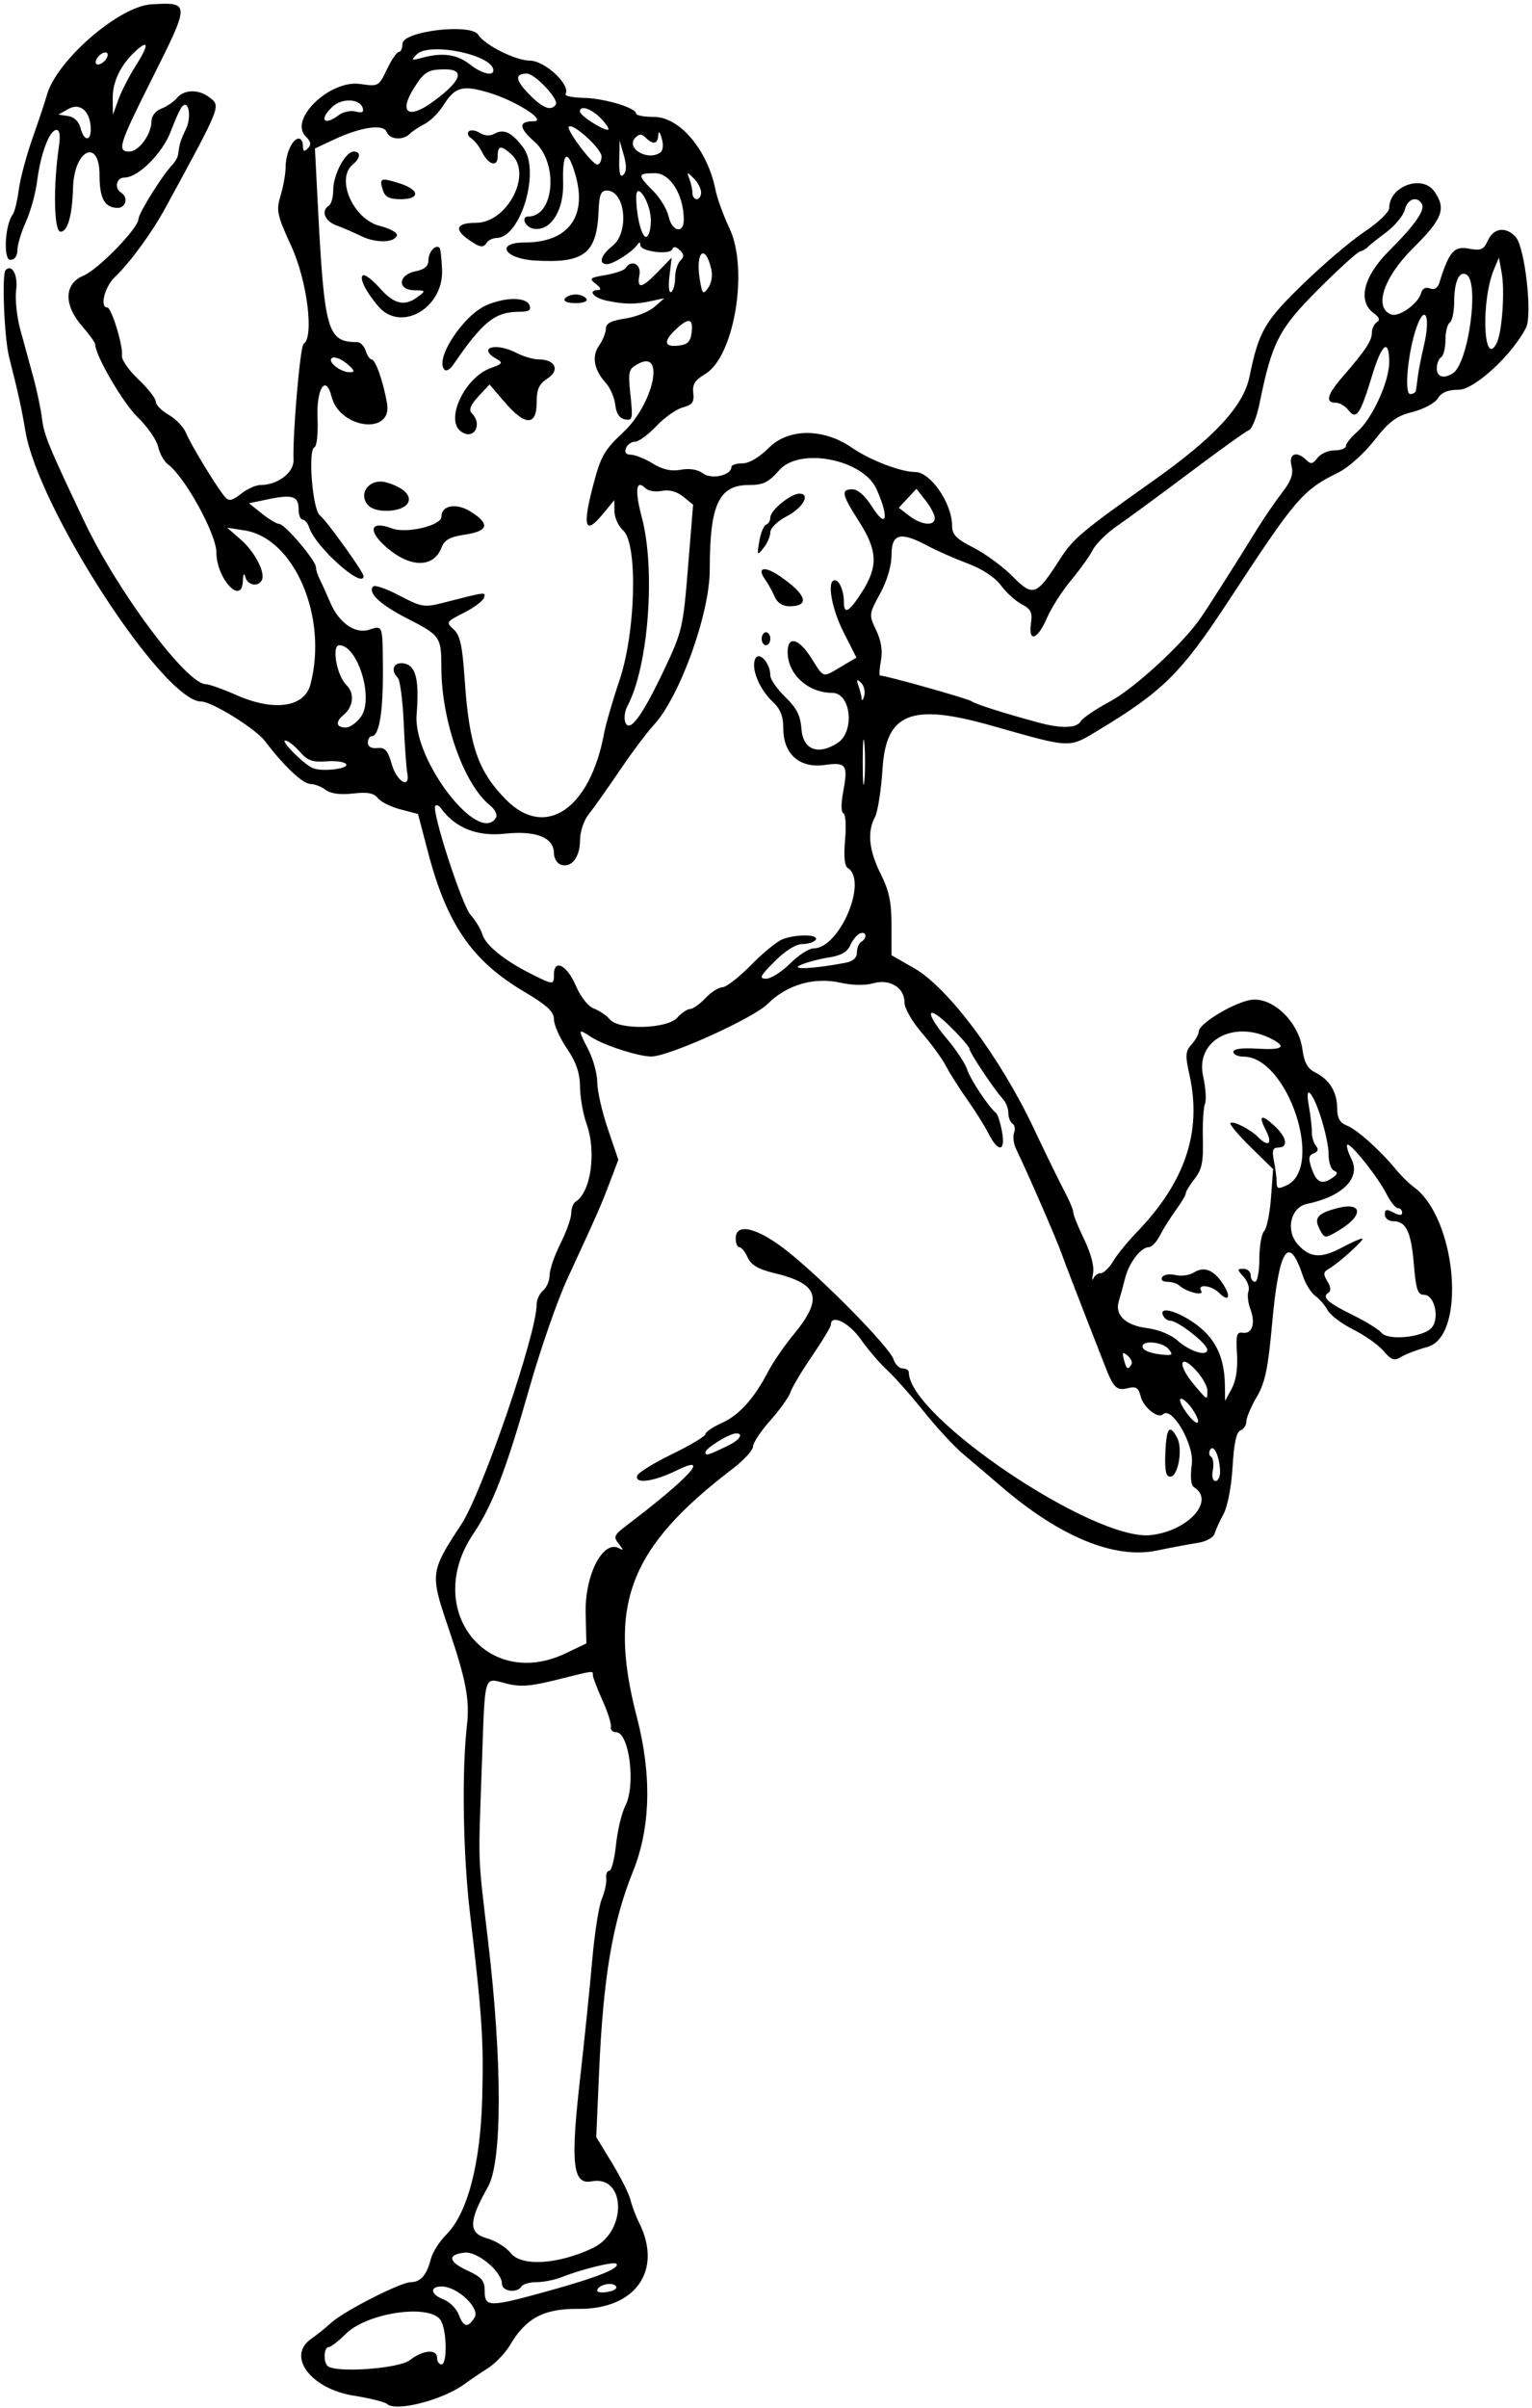 <?xml version="1.0" encoding="UTF-8" standalone="no"?>
<!-- Created with Inkscape (http://www.inkscape.org/) -->

<svg
   xmlns:dc="http://purl.org/dc/elements/1.1/"
   xmlns:cc="http://creativecommons.org/ns#"
   xmlns:rdf="http://www.w3.org/1999/02/22-rdf-syntax-ns#"
   xmlns:svg="http://www.w3.org/2000/svg"
   xmlns="http://www.w3.org/2000/svg"
   xmlns:sodipodi="http://sodipodi.sourceforge.net/DTD/sodipodi-0.dtd"
   xmlns:inkscape="http://www.inkscape.org/namespaces/inkscape"
   id="svg3363"
   version="1.1"
   inkscape:version="0.91 r13725"
   width="331.875"
   height="521.25"
   viewBox="0 0 331.875 521.25"
   sodipodi:docname="ComicCharacter318.svg">
  <defs
     id="defs3367" />
  <sodipodi:namedview
     pagecolor="#ffffff"
     bordercolor="#666666"
     borderopacity="1"
     objecttolerance="10"
     gridtolerance="10"
     guidetolerance="10"
     inkscape:pageopacity="0"
     inkscape:pageshadow="2"
     inkscape:window-width="1600"
     inkscape:window-height="837"
     id="namedview3365"
     showgrid="false"
     inkscape:zoom="1.2853717"
     inkscape:cx="276.31343"
     inkscape:cy="280.68366"
     inkscape:window-x="-8"
     inkscape:window-y="-8"
     inkscape:window-maximized="1"
     inkscape:current-layer="svg3363" />
  <path
     style="fill:#000000"
     d="m 83.859,520.446 c -0.49,-0.442 -3.771,-1.262 -7.292,-1.821 -9.25,-1.469 -14.539,-8.564 -9.155,-12.283 1.193,-0.824 3.134,-2.385 4.312,-3.468 2.746,-2.524 15.09,-8.812 17.298,-8.812 2.087,0 3.442,-1.566 4.295,-4.967 0.361,-1.437 1.862,-3.818 3.336,-5.292 4.612,-4.612 7.422,-15.259 7.806,-29.577 0.335,-12.479 -0.013,-17.748 -2.628,-39.852 -1.525,-12.894 -1.823,-30.649 -0.683,-40.781 0.638,-5.669 -0.171,-9.881 -4.139,-21.562 -3.846,-11.321 -3.78,-11.821 2.917,-22.01 4.565,-6.946 16.324,-41.23 16.324,-47.594 0,-1.036 0.633,-2.41 1.406,-3.052 0.773,-0.642 1.406,-2.135 1.406,-3.319 0,-1.184 1.055,-4.252 2.344,-6.818 1.289,-2.566 2.344,-5.529 2.344,-6.584 0,-1.055 0.428,-2.183 0.952,-2.506 3.317,-2.05 4.54,-10.804 2.357,-16.866 -0.743,-2.062 -1.377,-5.648 -1.409,-7.969 -0.042,-3.069 -0.82,-5.343 -2.854,-8.344 C 121.258,224.699 120,221.87 120,220.682 c 0,-1.68 -1.468,-3.033 -6.6,-6.082 -11.183,-6.644 -16.601,-14.54 -20.694,-30.163 l -2.153,-8.219 -3.792,-0.989 c -2.086,-0.544 -4.302,-1.649 -4.925,-2.454 -0.844,-1.091 -2.216,-1.343 -5.372,-0.987 -2.765,0.312 -4.816,0.04 -5.898,-0.781 -0.913,-0.693 -2.412,-1.273 -3.331,-1.289 -1.664,-0.03 -5.771,-3.905 -9.836,-9.281 C 55.371,157.755 45.885,151.875 43.588,151.875 35.419,151.875 8.281,110.133 5.494,93.281 4.73,88.663 3.862,84.722 1.982,77.344 0.926,73.201 0.36,59.328 1.211,58.476 c 1.406,-1.406 2.719,1.086 2.283,4.336 -0.259,1.928 0.148,5.776 0.904,8.55 0.756,2.774 2.012,7.364 2.792,10.2 0.78,2.836 1.629,6.844 1.888,8.906 0.478,3.808 1.306,5.827 9.225,22.5 7.2,15.158 22.154,35.156 26.289,35.156 0.71,0 3.677,1.055 6.591,2.344 8.159,3.608 14.756,2.676 16.063,-2.27 3.853,-14.582 -3.467,-31.691 -14.277,-33.372 l -3.75,-0.583 3.011,2.644 c 3.084,2.708 5.388,7.283 4.44,8.816 -0.891,1.441 -3.069,0.958 -3.524,-0.782 -0.27,-1.032 -0.469,-0.705 -0.537,0.882 -0.233,5.405 -5.734,-0.568 -5.734,-6.225 0,-3.945 -6.782,-16.27 -10.472,-19.033 C 35.541,99.901 34.573,98.175 34.251,96.711 33.93,95.247 31.959,92.4 29.871,90.384 26.667,87.289 20.625,76.952 20.625,74.564 c 0,-0.398 -1.266,-2.164 -2.812,-3.926 C 13.756,66.017 13.865,61.437 18.073,59.679 21.295,58.332 30,49.373 30,47.403 c 0,-1.186 5.147,-9.436 7.243,-11.611 0.657,-0.681 1.259,-1.736 1.337,-2.344 0.306,-2.371 0.521,-3.065 1.698,-5.498 1.253,-2.59 0.613,-6.466 -0.811,-4.904 -0.431,0.473 -1.538,2.888 -2.461,5.367 -1.759,4.726 -7.062,10.025 -10.033,10.025 -1.774,0 -2.285,2.316 -0.724,3.281 C 27.822,42.691 27.294,45 25.5,45 c -2.816,0 -3.938,-2.012 -3.938,-7.062 0,-8.134 -5.504,-5.584 -5.736,2.658 -0.171,6.065 -1.162,9.561 -2.711,9.561 -1.437,0 -1.619,-9.841 -0.343,-18.516 C 13.112,29.333 12.923,28.125 12.222,28.125 10.747,28.125 8.801,33.259 8.063,39.098 7.724,41.781 6.624,45.789 5.619,48.004 4.614,50.219 3.782,52.98 3.771,54.141 3.758,55.448 3.175,56.25 2.237,56.25 c -1.577,0 -1.163,-7.635 0.533,-9.844 0.396,-0.516 0.975,-2.891 1.285,-5.279 0.311,-2.388 1.662,-7.451 3.003,-11.25 C 8.401,26.077 9.787,21.914 10.14,20.625 12.187,13.147 25.79,1.335 32.814,0.934 41.223,0.455 41.223,0.529 32.811,17.286 25.757,31.335 25.301,32.812 28.017,32.812 c 2.052,0 4.795,-3.749 4.795,-6.553 0,-1.15 0.868,-2.261 2.148,-2.748 1.181,-0.449 2.71,-1.493 3.396,-2.321 1.504,-1.812 4.633,-1.903 6.878,-0.199 C 47.897,23.014 48.16,22.344 35.838,45 32.94,50.328 28.078,56.982 24.929,59.929 22.691,62.023 21.53,66.562 23.233,66.562 c 0.931,0 3.488,8.402 3.174,10.431 -0.13,0.838 1.469,3.14 3.554,5.115 2.084,1.975 3.789,4.156 3.789,4.847 0,0.691 1.259,1.975 2.798,2.854 1.539,0.878 3.23,2.652 3.758,3.941 1.052,2.569 6.771,11.948 8.446,13.851 0.84,0.955 1.536,0.813 3.464,-0.703 C 53.542,105.854 55.436,105 56.423,105 c 3.711,0 7.256,-2.671 7.16,-5.395 C 63.382,93.874 65.031,74.899 65.77,74.442 68.072,73.019 66.552,60.842 63.14,53.377 59.985,46.475 59.802,45.609 60.796,42.289 61.39,40.309 61.875,37.55 61.875,36.158 61.875,33.265 63.384,30 64.72,30 c 0.497,0 0.905,0.717 0.905,1.594 0,1.189 0.27,1.324 1.065,0.529 0.795,-0.795 0.674,-1.456 -0.477,-2.607 -3.692,-3.692 5.284,-12.292 11.829,-11.334 3.927,0.575 4.018,0.525 5.781,-3.174 0.985,-2.067 2.145,-3.758 2.578,-3.758 0.433,0 0.787,-0.795 0.787,-1.766 0,-2.746 14.848,-4.505 16.43,-1.946 1.369,2.214 8.105,5.587 11.16,5.587 3.252,0 8.924,5.303 7.733,7.23 -0.254,0.412 1.502,0.786 3.904,0.831 4.486,0.085 11.398,2.158 11.398,3.419 0,0.389 1.729,0.708 3.843,0.708 5.606,0 11.654,7.184 13.358,15.867 0.346,1.766 1.7,5.472 3.008,8.237 4.208,8.896 1.041,27.837 -5.28,31.571 -2.196,1.297 -2.786,2.243 -2.563,4.106 0.234,1.956 -0.202,2.553 -2.27,3.109 -1.408,0.379 -3.989,2.204 -5.736,4.056 -1.747,1.852 -3.819,3.367 -4.605,3.367 -0.786,0 -1.672,0.633 -1.969,1.406 -0.35,0.913 0.025,1.407 1.072,1.41 0.886,0.002 3.014,0.859 4.729,1.904 2.189,1.335 4.004,1.737 6.094,1.35 1.894,-0.35 3.642,-0.059 4.808,0.801 1.867,1.377 6.137,0.405 6.137,-1.397 0,-0.433 1.069,-0.787 2.375,-0.787 1.48,0 3.656,-1.281 5.773,-3.398 4.23,-4.23 11.822,-4.232 17.932,-0.005 3.895,2.695 10.617,5.278 13.737,5.278 3.335,0 7.996,6.795 7.996,11.656 0,1.905 0.919,2.84 4.646,4.729 2.555,1.295 6.369,4.095 8.475,6.221 4.437,4.482 5.13,4.227 10.273,-3.788 2.826,-4.405 4.746,-6.015 20.197,-16.943 13.238,-9.363 19.523,-16.152 20.829,-22.5 2.032,-9.875 3.248,-11.977 11.627,-20.104 4.443,-4.31 10.455,-9.414 13.359,-11.342 2.908,-1.931 5.282,-4.21 5.282,-5.072 0,-4.739 7.149,-7.357 9.791,-3.585 2.61,3.726 1.781,5.923 -4.634,12.275 -6.378,6.316 -8.547,12.884 -4.737,14.346 1.664,0.638 5.848,-2.32 6.46,-4.568 0.285,-1.047 0.987,-1.437 1.933,-1.075 0.954,0.366 1.68,-0.052 2.03,-1.168 2.14,-6.824 3.187,-8.047 6.377,-7.448 2.672,0.501 3.239,0.259 4.167,-1.777 1.249,-2.741 3.949,-3.062 6.027,-0.716 1.985,2.24 3.639,16.843 2.223,19.624 -2.989,5.868 -11.196,13.423 -14.582,13.423 -2.33,0 -3.708,0.568 -4.516,1.861 -0.645,1.033 -3.08,2.344 -5.474,2.947 -3.528,0.888 -5.033,2.006 -8.286,6.15 -2.186,2.785 -5.625,5.881 -7.643,6.879 -7.956,3.937 -9.228,5.421 -24.088,28.1 -10.026,15.301 -14.083,19.334 -27.782,27.61 -6.819,4.12 -5.784,4.158 -23.517,-0.859 -17.282,-4.889 -22.736,-2.72 -23.508,9.351 -0.297,4.636 -1.035,9.35 -1.641,10.476 -1.717,3.193 -1.31,7.226 1.242,12.308 1.823,3.629 2.344,6.104 2.344,11.136 l 0,6.469 4.877,2.784 c 7.379,4.212 18.616,19.235 25.903,34.63 2.685,5.672 5.717,11.873 6.738,13.779 1.021,1.907 1.857,3.913 1.857,4.458 0,0.545 1.071,3.204 2.38,5.908 1.441,2.978 2.195,5.842 1.912,7.261 -0.257,1.289 -0.238,1.816 0.042,1.172 0.28,-0.645 1.016,-1.172 1.636,-1.172 0.619,0 1.818,-1.16 2.664,-2.578 0.846,-1.418 3.167,-4.266 5.159,-6.328 10.455,-10.827 14.111,-21.742 11.382,-33.981 -0.952,-4.27 -0.892,-5.145 0.458,-6.636 0.855,-0.945 1.555,-2.206 1.555,-2.803 0,-1.599 6.846,-5.849 10.893,-6.761 4.731,-1.067 10.724,4.439 11.554,10.616 0.377,2.803 1.121,4.185 2.668,4.956 3.154,1.571 4.822,4.21 4.856,7.68 0.022,2.298 0.56,3.278 2.139,3.897 2.191,0.859 7.228,5.376 10.647,9.547 1.086,1.325 2.795,3.003 3.798,3.729 9.335,6.756 11.508,32.345 2.942,34.652 -2.094,0.564 -4.625,1.521 -5.624,2.128 -1.535,0.932 -2.133,0.733 -3.86,-1.282 -1.124,-1.311 -4.076,-3.396 -6.56,-4.633 -2.484,-1.237 -4.977,-3.117 -5.539,-4.179 -0.563,-1.061 -1.767,-2.458 -2.677,-3.104 -0.91,-0.646 -2.13,-2.616 -2.712,-4.378 -3.033,-9.189 -5.167,-5.871 -6.628,10.305 -0.886,9.812 -1.523,12.854 -3.339,15.956 -1.234,2.108 -2.244,4.488 -2.244,5.29 0,0.802 -0.577,1.679 -1.281,1.95 -0.879,0.337 -1.416,2.812 -1.709,7.878 -0.243,4.206 -1.073,8.578 -1.926,10.155 -0.824,1.523 -1.71,3.458 -1.969,4.299 -0.265,0.863 -1.83,1.738 -3.589,2.007 -1.715,0.263 -5.772,1.023 -9.014,1.689 -9.111,1.873 -20.95,-3.011 -33.579,-13.852 -2.524,-2.166 -6.227,-5.318 -8.229,-7.004 -2.003,-1.686 -5.862,-5.849 -8.577,-9.251 -2.715,-3.402 -6.276,-7.422 -7.913,-8.933 -1.638,-1.511 -4.232,-4.54 -5.765,-6.732 C 183.947,286.348 180,284.416 180,286.766 c 0,0.456 -1.838,3.514 -4.084,6.797 -2.246,3.283 -4.353,6.812 -4.682,7.843 -0.329,1.031 -2.288,3.773 -4.353,6.094 -2.065,2.32 -3.755,4.87 -3.756,5.667 -7.1e-4,0.796 -2.009,2.979 -4.464,4.851 -22.33,17.029 -27.059,29.294 -20.706,53.701 3.275,12.584 2.992,23.958 -0.834,33.434 -4.426,10.961 -6.451,22.94 -7.344,43.441 l -0.613,14.062 3.423,5.625 c 1.883,3.094 3.677,6.68 3.986,7.969 0.31,1.289 1.139,3.488 1.843,4.886 5.217,10.361 -0.713,18.83 -13.104,18.713 -7.521,-0.071 -11.37,1.971 -14.856,7.88 -1.004,1.701 -3.169,3.949 -4.813,4.996 -1.644,1.047 -3.887,2.568 -4.986,3.379 -4.693,3.468 -14.858,6.095 -16.8,4.342 z m 4.947,-9.508 c 2.813,-2.213 5.881,-2.457 5.881,-0.469 0,0.773 0.422,1.406 0.938,1.406 1.347,0 1.158,-7.779 -0.234,-9.672 -2.573,-3.498 -15.942,-1.483 -20.517,3.091 -1.557,1.557 -3.22,2.831 -3.696,2.831 -0.993,0 -1.178,3.125 -0.24,4.062 1.6,1.6 15.48,0.63 17.869,-1.25 z m 14,-9.214 C 104.067,499.705 99.076,495 95.675,495 c -2.678,0 -2.409,1.737 0.435,2.819 1.298,0.494 2.764,1.96 3.258,3.258 1.065,2.801 1.985,2.974 3.438,0.646 z m 16.229,-5.82 c 10.423,-2.893 15.409,-4.896 14.487,-5.818 -0.539,-0.539 -7.484,1.166 -11.943,2.932 -1.452,0.575 -3.852,1.045 -5.335,1.045 -1.483,0 -2.957,0.422 -3.276,0.938 -0.933,1.51 -4.219,1.089 -4.219,-0.541 0,-2.654 -5.34,-7.117 -8.122,-6.788 -3.774,0.447 -3.521,1.967 0.648,3.89 3.096,1.429 3.724,2.179 3.724,4.453 0,3.524 0.966,3.516 14.036,-0.111 z m 14.311,-1.056 c -0.915,-0.915 -3.972,-0.098 -3.972,1.06 0,0.389 1.084,0.5 2.409,0.247 1.433,-0.274 2.067,-0.803 1.563,-1.307 z m -4.91,-8.178 c 7.457,-3.544 7.188,-15.862 -0.315,-14.428 -4.042,0.773 -4.553,-3.774 -2.479,-22.064 0.976,-8.605 2.175,-20.287 2.665,-25.958 0.49,-5.672 1.418,-11.578 2.063,-13.125 0.644,-1.547 1.079,-3.551 0.966,-4.453 C 131.225,405.738 131.52,405 131.995,405 c 0.475,0 1.129,-2.542 1.453,-5.649 0.325,-3.107 1.229,-6.883 2.009,-8.391 C 137.772,386.483 136.322,375 133.441,375 c -0.735,0 -1.232,-0.527 -1.105,-1.172 0.127,-0.645 -0.698,-3.229 -1.834,-5.744 -1.136,-2.515 -2.065,-4.941 -2.065,-5.391 0,-1.051 0.455,-1.107 -7.827,0.963 -5.673,1.418 -7.904,1.584 -10.934,0.815 -4.976,-1.263 -4.57,-2.614 -5.291,17.63 -0.798,22.428 -0.93,18.757 1.373,38.368 3.067,26.122 3.045,47.508 -0.054,52.969 -4.205,7.41 -4.263,10.018 -0.246,11.128 1.866,0.515 4.191,1.951 5.165,3.189 2.342,2.977 10.282,2.494 17.814,-1.085 z m -5.859,-128.76 4.453,-2.127 -0.161,-6.517 c -0.207,-8.407 3.853,-16.134 7.367,-14.019 0.833,0.501 0.781,0.187 -0.16,-0.972 -1.271,-1.564 -1.112,-1.924 1.842,-4.164 13.355,-10.129 18.218,-15.471 10.759,-11.818 -5.09,2.493 -9.263,3.055 -8.632,1.163 0.215,-0.645 3.625,-2.745 7.578,-4.667 3.953,-1.922 7.188,-3.862 7.188,-4.311 0,-0.449 1.603,-1.538 3.561,-2.421 3.767,-1.699 6.989,-5.276 10.049,-11.158 1.022,-1.965 3.468,-5.525 5.436,-7.911 6.58,-7.981 5.601,-11.046 -4.283,-13.418 -3.311,-0.794 -4.874,-1.724 -5.608,-3.335 C 161.407,271.005 160.595,270 160.162,270 c -0.433,0 -0.787,-0.844 -0.787,-1.875 0,-3.555 4.807,-2.336 11.365,2.883 7.737,6.157 22.008,20.703 22.819,23.258 0.346,1.091 1.234,1.984 1.973,1.984 0.739,0 1.343,0.381 1.343,0.847 0,9.593 40.067,36.563 52.362,35.246 8.115,-0.869 14.104,-7.474 9.408,-10.376 -0.666,-0.412 -0.833,-2.224 -0.462,-5.021 0.557,-4.202 -4.356,-12.648 -6.253,-10.751 -1.034,1.034 -4.228,-1.514 -4.812,-3.839 -0.488,-1.946 -1.004,-2.279 -2.818,-1.824 -2.383,0.598 -3.106,-0.102 -4.904,-4.751 -0.598,-1.547 -2.658,-6.82 -4.576,-11.719 -1.919,-4.898 -4.096,-10.594 -4.838,-12.656 -1.205,-3.349 -7.284,-17.314 -9.869,-22.671 -0.543,-1.125 -0.739,-2.694 -0.435,-3.486 0.304,-0.792 0.149,-1.689 -0.344,-1.994 -0.493,-0.305 -0.897,-1.343 -0.897,-2.307 0,-0.964 -0.527,-2.32 -1.172,-3.014 C 215.403,235.93 210,227.83 210,227.043 c 0,-0.393 -1.898,-2.578 -4.219,-4.855 -5.159,-5.064 -5.58,-3.141 -0.604,2.76 1.988,2.358 3.947,5.338 4.354,6.623 0.674,2.131 4.737,8.234 6.237,9.369 0.342,0.259 0.919,2.052 1.282,3.984 0.832,4.435 -0.778,4.692 -2.922,0.467 -0.85,-1.676 -2.934,-5 -4.63,-7.388 -1.696,-2.388 -3.747,-5.625 -4.558,-7.193 -0.811,-1.569 -3.168,-4.809 -5.238,-7.2 -2.123,-2.453 -3.763,-5.322 -3.763,-6.582 0,-3.222 -3.197,-5.18 -6.78,-4.152 -1.74,0.499 -4.547,0.446 -7.141,-0.136 -5.656,-1.268 -11.577,0.46 -15.707,4.583 -3.142,3.136 -21.383,11.383 -25.215,11.4 -2.778,0.012 -10.302,-2.427 -13.059,-4.234 -2.897,-1.898 -2.914,-1.811 -0.534,2.856 1.031,2.023 1.878,5.171 1.882,6.995 0.004,1.825 1.032,6.339 2.285,10.031 l 2.279,6.714 -1.901,5.005 c -1.926,5.072 -2.318,5.963 -9.189,20.869 -2.12,4.6 -5.786,15.147 -8.147,23.438 -5.114,17.959 -8.001,25.46 -12.205,31.707 -10.935,16.25 2.887,34.018 20.075,25.806 z m 129.869,-43.369 c 0.221,-5.462 0.914,-6.349 2.559,-3.276 1.281,2.393 0.213,8.424 -1.492,8.424 -0.947,0 -1.222,-1.329 -1.068,-5.148 z m 11.861,3.976 c -0.098,-3.149 -1.363,-5.933 -2.131,-4.69 -0.355,0.575 -0.274,1.275 0.181,1.556 0.455,0.281 0.624,1.576 0.375,2.877 -0.265,1.387 -0.019,2.366 0.594,2.366 0.576,0 1.017,-0.949 0.981,-2.109 z m -106.582,-5.553 c 2.511,-1.215 3.444,-2.651 1.724,-2.651 -1.407,0 -6.626,3.214 -6.633,4.085 -0.007,0.833 0.579,0.662 4.909,-1.434 z m 100.66,-7.778 c -0.855,-1.305 -1.996,-2.373 -2.535,-2.373 -0.539,0 -0.061,1.29 1.061,2.866 2.416,3.393 3.731,2.952 1.473,-0.493 z m 3.176,-4.111 c 0,-0.956 -1.127,-2.954 -2.504,-4.44 -3.48,-3.754 -4.029,-1.256 -0.625,2.841 3.172,3.818 3.129,3.796 3.129,1.599 z m 6.406,-7.963 c -0.262,-4.051 -0.065,-4.79 1.222,-4.579 2.06,0.337 2.846,-2.048 1.683,-5.108 -0.522,-1.373 -0.711,-3.118 -0.42,-3.877 0.291,-0.759 -0.179,-2.163 -1.045,-3.12 -1.457,-1.609 -1.458,-1.739 -0.023,-1.739 0.853,0 1.552,0.633 1.552,1.406 0,0.773 0.422,1.406 0.938,1.406 0.516,0 0.938,-2.236 0.938,-4.969 0,-2.733 0.465,-5.433 1.032,-6.001 0.568,-0.568 1.238,-3.821 1.49,-7.23 l 0.458,-6.197 -4.853,-4.751 c -2.669,-2.613 -4.641,-4.963 -4.383,-5.221 0.565,-0.565 4.314,1.357 6.069,3.111 2.212,2.212 3.095,1.35 1.593,-1.554 -1.717,-3.319 -0.963,-3.604 2.049,-0.774 2.524,2.371 2.831,4.524 0.646,4.524 -1.206,0 -1.401,0.61 -0.938,2.93 0.322,1.611 0.586,3.681 0.586,4.599 0,1.416 0.33,1.514 2.172,0.645 8.218,-3.878 0.172,-27.861 -9.347,-27.861 -1.21,0 -2.2,-0.461 -2.2,-1.024 0,-0.655 1.857,-0.909 5.158,-0.703 5.352,0.333 6.455,-0.323 3.342,-1.99 -8.24,-4.41 -16.811,0.131 -15.053,7.976 0.554,2.472 0.732,5.162 0.395,5.977 -0.337,0.815 -0.54,4.241 -0.452,7.612 0.129,4.93 -0.217,6.61 -1.771,8.585 -1.062,1.351 -1.931,2.771 -1.931,3.157 0,0.386 -0.958,2.007 -2.128,3.602 -1.171,1.596 -2.718,4.061 -3.44,5.479 -0.721,1.418 -1.807,2.578 -2.414,2.578 -1.745,0 -4.3,3.33 -5.163,6.728 -0.435,1.713 -1.051,3.959 -1.368,4.99 -0.911,2.96 1.471,5.224 6.108,5.805 2.411,0.302 5.18,1.414 6.53,2.623 2.729,2.443 6.579,3.641 6.528,2.031 -0.041,-1.306 -6.355,-6.24 -7.985,-6.24 -0.635,0 -1.375,-0.572 -1.643,-1.271 -0.832,-2.169 4.246,-0.443 8.096,2.752 3.624,3.006 5.289,6.917 5.353,12.576 l 0.037,3.287 1.447,-2.67 c 0.931,-1.718 1.335,-4.392 1.134,-7.5 z m -3.884,-13.223 c -1.66,-1.66 -4.848,-2.001 -3.867,-0.413 0.739,1.196 -3.232,0.231 -4.703,-1.143 -0.49,-0.458 -1.675,-0.832 -2.633,-0.832 -1.01,0 -1.48,-0.426 -1.116,-1.013 0.344,-0.557 1.63,-0.762 2.857,-0.454 1.227,0.308 3.023,0.065 3.992,-0.541 2.249,-1.404 4.295,-0.607 6.302,2.456 1.839,2.807 1.298,4.07 -0.831,1.941 z m -18.994,15.53 c 0.283,-0.457 -0.081,-1.325 -0.808,-1.929 -1.08,-0.897 -1.23,-0.745 -0.818,0.831 0.557,2.129 0.861,2.335 1.626,1.097 z m 8.034,-3.387 c -1.27,-1.53 -5.625,-1.946 -5.625,-0.537 0,0.906 2.039,1.649 5.037,1.835 1.457,0.09 1.557,-0.13 0.588,-1.298 z m 56.913,-4.48 c 1.919,-1.919 0.788,-7.239 -1.539,-7.239 -1.385,0 -1.758,-1.114 -2.221,-6.643 -0.592,-7.063 -1.676,-9.294 -4.517,-9.294 -0.968,0 -1.76,-0.648 -1.76,-1.439 0,-1.149 0.378,-1.237 1.875,-0.436 1.271,0.68 1.875,0.691 1.875,0.033 0,-0.534 -0.411,-0.971 -0.913,-0.971 -0.502,0 -1.61,-1.371 -2.461,-3.047 -1.887,-3.716 -7.92,-11.284 -8.519,-10.685 -0.238,0.238 0.173,1.632 0.914,3.098 2.064,4.084 -1.932,8.115 -9.612,9.696 -3.651,0.752 -4.739,5.895 -1.888,8.929 2.641,2.811 4.983,2.92 9.599,0.446 1.924,-1.031 3.816,-1.868 4.205,-1.86 0.8,0.017 -5.036,5.313 -7.233,6.564 -1.18,0.672 -1.23,1.153 -0.283,2.701 0.74,1.21 0.819,2.09 0.219,2.461 -1.513,0.935 -0.175,2.162 5.264,4.825 2.817,1.379 5.624,3.113 6.238,3.852 1.414,1.704 8.738,1.029 10.758,-0.991 z m -24.097,-21.296 c -1.354,-2.53 -0.634,-3.494 3.458,-4.624 5.893,-1.627 6.163,1.518 0.418,4.877 -2.774,1.623 -2.876,1.616 -3.876,-0.254 z M 288.75,254.914 c 1.058,-0.748 1.116,-1.112 0.234,-1.47 -0.645,-0.262 -1.172,-1.842 -1.172,-3.512 0,-3.364 -2.536,-11.75 -3.997,-13.214 -0.622,-0.623 -0.71,0.319 -0.263,2.812 0.37,2.062 0.655,4.574 0.635,5.582 -0.021,1.007 0.375,2.329 0.88,2.937 0.626,0.754 0.474,1.276 -0.479,1.641 -1.129,0.433 -1.206,1.081 -0.401,3.391 1.047,3.002 2.233,3.479 4.562,1.832 z M 146.719,220.312 c 0.933,-1.031 2.191,-1.875 2.794,-1.875 0.604,0 2.088,-1.055 3.299,-2.344 1.211,-1.289 2.867,-2.349 3.679,-2.355 0.812,-0.006 3.587,-2.158 6.165,-4.781 2.578,-2.624 5.664,-5.15 6.858,-5.614 2.952,-1.148 7.932,-1.083 7.205,0.094 -0.319,0.516 -1.609,0.938 -2.868,0.938 -1.42,0 -3.712,1.423 -6.038,3.75 -3.166,3.166 -3.453,3.75 -1.844,3.75 1.048,0 3.383,-1.477 5.188,-3.281 1.805,-1.805 4.097,-3.281 5.094,-3.281 5.636,0 11.847,-14.657 7.381,-17.417 -0.684,-0.423 -0.882,-2.571 -0.562,-6.102 0.272,-2.997 0.108,-5.578 -0.365,-5.736 -0.507,-0.169 -0.536,-2.017 -0.069,-4.517 1.125,-6.021 0.742,-6.583 -4.037,-5.928 -5.4,0.74 -8.912,-2.376 -8.912,-7.907 0,-2.627 -0.627,-4.218 -2.268,-5.76 -2.872,-2.698 -4.699,-7.044 -3.865,-9.195 0.767,-1.978 3.321,0.709 3.321,3.494 0,0.832 1.455,2.922 3.234,4.647 2.476,2.4 3.3,4.036 3.516,6.981 0.327,4.461 3.639,5.709 7.842,2.955 C 185.226,158.364 184.335,150 180.313,150 c -5.273,0 -9.688,-4.031 -9.688,-8.845 0,-3.609 2.429,-2.976 5.156,1.345 2.773,4.393 2.306,4.262 6.462,1.81 l 3.288,-1.94 -2.765,-5.442 c -2.65,-5.215 -3.689,-11.304 -1.928,-11.304 1.016,0 1.975,2.315 1.975,4.764 0,2.787 1.174,2.097 3.984,-2.342 3.454,-5.455 3.294,-8.893 -0.703,-15.142 -3.779,-5.907 -3.995,-6.968 -1.418,-6.968 1.154,0 2.764,1.427 4.231,3.75 3.138,4.971 3.786,2.536 0.999,-3.75 -2.882,-6.498 -16.651,-9.206 -21.092,-4.147 -2.325,2.648 -3.473,3.21 -6.56,3.21 -6.545,0 -8.503,4.221 -8.503,18.328 0,9.582 -6.51,27.586 -12.187,33.704 -1.435,1.547 -4.751,5.977 -7.368,9.844 -2.617,3.867 -5.606,8.086 -6.643,9.375 -1.097,1.364 -1.894,3.766 -1.906,5.745 -0.023,3.677 -1.956,6.043 -4.228,5.171 -0.78,-0.299 -1.418,-1.391 -1.418,-2.427 0,-3.435 -3.87,-4.975 -10.667,-4.247 -6.029,0.646 -10.808,-1.286 -13.891,-5.615 -0.359,-0.504 -0.872,-0.696 -1.14,-0.428 -0.918,0.918 5.783,21.595 7.665,23.653 1.034,1.13 2.168,3.005 2.52,4.165 0.724,2.388 4.734,5.642 10.554,8.564 4.839,2.43 4.959,2.433 4.959,0.107 0,-3.413 2.828,-1.993 4.693,2.356 1.087,2.537 2.685,4.563 3.99,5.059 1.197,0.455 2.737,1.504 3.424,2.331 1.957,2.358 12.382,2.094 14.612,-0.371 z M 165,138.281 c 0,-0.773 0.422,-1.406 0.938,-1.406 0.516,0 0.938,0.633 0.938,1.406 0,0.773 -0.422,1.406 -0.938,1.406 -0.516,0 -0.938,-0.633 -0.938,-1.406 z m 2.792,-9.141 c -0.502,-1.16 -1.425,-2.827 -2.053,-3.705 -1.862,-2.604 -0.138,-2.985 3.192,-0.705 5.803,3.972 6.617,6.519 2.085,6.519 -1.502,0 -2.631,-0.739 -3.224,-2.109 z m -3.306,-11.953 c 0.306,-1.805 0.97,-3.422 1.474,-3.594 0.504,-0.172 0.916,-0.88 0.916,-1.573 0,-1.531 4.418,-5.146 6.289,-5.146 2.508,0 0.77,3.085 -2.773,4.923 -1.982,1.028 -3.516,2.523 -3.516,3.427 0,0.882 -0.663,2.423 -1.474,3.424 -1.392,1.719 -1.443,1.637 -0.916,-1.461 z m 18.562,91.271 c 1.716,-0.321 2.578,-1.066 2.578,-2.228 0,-0.96 0.422,-2.006 0.938,-2.325 1.363,-0.842 1.151,-2.367 -0.254,-1.828 -0.655,0.252 -1.605,1.398 -2.109,2.549 -0.649,1.48 -2.014,2.258 -4.668,2.661 -2.062,0.313 -4.805,1.046 -6.094,1.629 -2.391,1.081 2.682,0.839 9.609,-0.459 z m -75.609,-31.423 c 0.378,-0.611 -0.195,-1.792 -1.303,-2.689 -5.676,-4.596 -10.493,-18.236 -10.524,-29.798 -0.018,-6.705 -0.21,-6.979 -7.477,-10.696 -5.834,-2.984 -8.58,-5.593 -7.268,-6.905 0.354,-0.354 2.926,0.552 5.716,2.013 4.812,2.519 5.308,2.596 9.636,1.485 9.188,-2.357 9.049,-2.341 8.606,-1.011 -0.231,0.694 -2.195,2.156 -4.364,3.248 -3.803,1.915 -3.881,2.042 -2.186,3.576 1.388,1.256 1.888,3.509 2.376,10.713 0.983,14.496 2.883,20.018 9.009,26.191 8.49,8.554 18.149,2.007 21.201,-14.37 0.373,-2 1.878,-7.196 3.346,-11.546 3.526,-10.452 3.993,-29.507 0.794,-32.402 -1.031,-0.933 -1.886,-2.792 -1.9,-4.13 l -0.025,-2.433 -2.644,3.189 c -3.673,4.429 -4.277,2.56 -1.997,-6.178 1.705,-6.537 2.417,-7.799 6.629,-11.758 6.484,-6.095 9.078,-17.919 3.247,-14.798 -2.177,1.165 -2.279,1.565 -1.73,6.817 0.537,5.136 0.442,5.552 -1.201,5.24 -1.187,-0.225 -1.888,-1.278 -2.094,-3.143 C 133.114,86.106 132.213,84 131.283,82.969 c -2.625,-2.908 -3.156,-5.802 -1.499,-8.168 0.806,-1.151 1.466,-2.795 1.466,-3.653 0,-1.128 1.157,-1.734 4.178,-2.187 2.298,-0.345 5.146,-1.476 6.328,-2.513 l 2.15,-1.886 -2.812,0.609 c -3.493,0.756 -5.708,0.741 -9.609,-0.066 -2.939,-0.608 -4.274,-2.261 -1.875,-2.322 0.698,-0.018 0.486,-0.55 -0.523,-1.315 -1.544,-1.171 -1.357,-1.342 2.104,-1.927 2.09,-0.353 4.037,-1.027 4.328,-1.498 1.216,-1.968 3.45,-0.86 3.001,1.488 -0.6,3.141 0.482,2.952 4.028,-0.703 l 2.956,-3.047 -0.476,3.985 c -0.27,2.264 -0.109,3.758 0.373,3.46 0.467,-0.288 0.848,-1.681 0.848,-3.094 0,-1.413 0.506,-3.076 1.125,-3.695 0.875,-0.875 0.849,-1.385 -0.117,-2.297 -0.809,-0.764 -1.37,-0.83 -1.609,-0.19 -0.488,1.307 -6.895,0.519 -6.914,-0.85 -0.01,-0.731 -0.232,-0.755 -0.703,-0.077 -1.064,1.533 -5.186,4.164 -6.522,4.164 -1.941,0 -1.375,-1.934 1.146,-3.917 3.74,-2.942 2.83,-12.02 -1.205,-12.02 -1.265,1.5e-5 -1.644,0.933 -1.776,4.371 -0.359,9.296 -3.105,11.435 -13.843,10.779 -6.644,-0.405 -8.578,-3.899 -2.16,-3.902 9.342,-0.003 13.543,-5.502 11.039,-14.447 -1.688,-6.027 -2.924,-5.354 -2.719,1.481 0.184,6.121 -2.781,10.685 -6.475,9.968 -1.779,-0.345 -2.699,-2.626 -1.059,-2.626 5.616,0 6.584,-11.533 1.357,-16.161 C 112.353,27.65 112.282,26.25 115.585,26.25 c 3.117,0 -3.9,-4.474 -9.735,-6.207 -5.647,-1.677 -7.301,-1.22 -9.758,2.695 -1.032,1.644 -2.861,3.48 -4.063,4.08 -1.203,0.6 -2.657,1.561 -3.233,2.136 -1.506,1.506 -4.387,1.287 -5.028,-0.382 -0.691,-1.801 -5.579,-1.093 -11.453,1.658 l -4.091,1.916 0.605,11.818 c 1.424,27.827 2.07,30.099 8.559,30.099 0.68,0 1.504,0.844 1.831,1.875 0.327,1.031 0.904,1.875 1.281,1.875 0.841,0 2.554,4.886 3.35,9.559 1.178,6.91 -10.281,5.449 -12.034,-1.533 -1.235,-4.92 -3.298,-1.725 -3.028,4.69 0.139,3.313 -0.158,6.127 -0.666,6.296 -1.459,0.486 -0.423,13.543 1.169,14.739 1.361,1.022 9.458,12.266 9.458,13.135 0,3.02 -10.441,-6.298 -11.779,-10.512 C 66.677,113.259 66.043,112.5 65.562,112.5 c -0.481,0 -0.874,-1.01 -0.874,-2.243 0,-2.839 -1.296,-3.27 -6.55,-2.181 l -4.206,0.872 2.8,2.24 c 1.54,1.232 3.238,2.242 3.773,2.245 1.192,0.006 7.933,7.939 7.933,9.337 0,0.553 0.37,1.739 0.823,2.634 0.453,0.895 1.491,3.189 2.307,5.098 1.846,4.317 5.352,6.784 8.309,5.845 3.1,-0.984 3.009,-1.242 3.068,8.732 0.055,9.133 -0.816,14.296 -2.411,14.296 -0.465,0 -0.846,0.628 -0.846,1.395 0,0.879 0.76,1.312 2.053,1.172 1.662,-0.181 2.259,0.492 3.131,3.527 1.095,3.808 4.059,5.467 3.352,1.875 -0.203,-1.031 -0.547,-5.883 -0.765,-10.781 -0.218,-4.898 -0.79,-9.307 -1.271,-9.797 -1.635,-1.664 -0.952,-3.47 1.196,-3.159 2.701,0.391 3.476,3.401 2.866,11.134 -0.775,9.828 13.472,28.308 17.188,22.295 z M 83.906,118.653 c -4.348,-3.704 -3.806,-6.081 0.972,-4.265 3.147,1.197 10.746,-0.592 10.746,-2.529 0,-2.496 3.262,-3.046 6.375,-1.075 4.194,2.656 3.801,4.195 -1.266,4.955 -3.262,0.489 -4.459,1.146 -5.084,2.791 -1.672,4.398 -6.663,4.45 -11.743,0.122 z M 79.875,109.5 c -2.516,-2.516 0.135,-6.065 3.785,-5.067 3.897,1.066 5.842,3.127 4.49,4.756 -1.416,1.707 -6.681,1.904 -8.274,0.311 z M 99.837,93.392 c -3.479,-2.544 0.859,-11.722 6.482,-13.712 2.54,-0.899 2.696,-1.143 1.26,-1.962 -4.291,-2.448 -0.22,-3.677 4.326,-1.306 1.477,0.77 3.64,1.4 4.807,1.4 3.589,0 4.656,2.315 1.899,4.122 -1.867,1.223 -2.36,2.325 -2.36,5.275 0,5.048 -2.514,5.002 -6.905,-0.128 l -3.301,-3.856 -2.422,2.613 c -1.655,1.786 -2.117,2.917 -1.46,3.575 2.509,2.509 0.459,6.015 -2.327,3.979 z m -3.534,-13.34 c -2.246,-2.246 4.078,-11.893 9.199,-14.033 4.175,-1.745 8.528,-1.71 9.213,0.074 0.406,1.059 -0.16,1.406 -2.29,1.406 -5.186,0 -7.886,2.18 -14.286,11.537 -0.637,0.931 -1.463,1.388 -1.836,1.016 z M 81.96,66.328 c -2.71,-3.169 -4.205,-6.182 -3.334,-6.72 0.426,-0.263 2.069,0.983 3.651,2.769 3.11,3.513 5.393,4.031 8.247,1.872 1.743,-1.318 1.711,-1.378 -0.758,-1.406 -3.757,-0.043 -3.568,-3.347 0.234,-4.108 1.981,-0.396 2.812,-1.108 2.812,-2.406 0,-1.759 1.564,-3.515 2.392,-2.687 0.216,0.216 0.467,2.378 0.559,4.805 0.314,8.29 -8.937,13.572 -13.804,7.881 z M 122.344,64.688 c 0.319,-0.516 1.373,-0.938 2.344,-0.938 0.97,0 2.025,0.422 2.344,0.938 0.339,0.548 -0.634,0.938 -2.344,0.938 -1.71,0 -2.683,-0.389 -2.344,-0.938 z M 101.484,51.868 c -3.211,-2.24 -2.587,-3.629 1.628,-3.629 6.795,0 12.299,-10.626 7.673,-14.812 -2.268,-2.052 -2.973,-1.957 -2.973,0.402 0,2.472 -1.979,1.906 -3.431,-0.982 -0.598,-1.189 -1.64,-2.504 -2.317,-2.922 -0.676,-0.418 -0.906,-1.083 -0.511,-1.478 0.395,-0.395 1.465,-0.252 2.378,0.318 1.031,0.644 2.227,0.718 3.158,0.197 2.063,-1.155 3.817,-0.307 6.291,3.039 3.691,4.993 -0.535,19.341 -5.748,19.511 -0.872,0.029 -1.846,0.474 -2.165,0.989 -0.766,1.239 -1.46,1.128 -3.984,-0.632 z M 78.281,51.127 C 76.734,50.371 74.309,49.326 72.891,48.806 70.323,47.863 69.467,45.633 71.25,44.531 c 0.516,-0.319 0.938,-1.861 0.938,-3.426 0,-3.298 2.662,-8.292 4.421,-8.292 1.621,0 1.522,1.382 -0.202,2.812 -3.737,3.102 0.115,11.835 5.859,13.282 2.234,0.562 3.905,1.495 3.716,2.073 -0.526,1.605 -4.557,1.682 -7.7,0.146 z m 4.665,-9.947 c -0.837,-2.636 -0.51,-2.775 3.547,-1.506 4.451,1.393 4.623,3.451 0.289,3.451 -2.434,0 -3.369,-0.474 -3.836,-1.946 z M 187.249,161.016 c -0.197,-2.191 -0.359,-0.398 -0.359,3.984 0,4.383 0.162,6.176 0.359,3.984 0.197,-2.191 0.197,-5.777 0,-7.969 z M 75,165.469 c -0.258,-0.516 -2.164,-0.807 -4.236,-0.647 -3.079,0.237 -4.148,-0.148 -5.853,-2.109 -1.147,-1.32 -2.556,-2.399 -3.129,-2.399 -1.111,0 4.045,5.152 5.976,5.972 1.955,0.83 7.738,0.178 7.242,-0.816 z m 3.307,-10.483 c 2.655,-4.052 -0.874,-15.298 -4.8,-15.298 -1.737,0 -0.553,6.611 1.547,8.635 1.806,1.742 1.523,4.666 -0.625,6.449 -1.829,1.518 -1.624,2.728 0.462,2.728 0.972,0 2.509,-1.132 3.415,-2.514 z m 65.636,-10.142 c 3.821,-8.068 4.045,-9.032 5.1,-22.01 l 1.104,-13.573 -2.147,-1.739 c -1.397,-1.131 -3.013,-1.566 -4.624,-1.244 -1.362,0.272 -2.953,0.019 -3.535,-0.563 -2.067,-2.067 -2.381,0.367 -0.809,6.267 3.031,11.374 1.433,32.373 -3.109,40.86 -0.586,1.096 -0.791,2.697 -0.455,3.559 0.916,2.352 3.661,-1.39 8.476,-11.558 z m 90.151,11.34 c 0.412,-0.724 3.281,-2.671 6.375,-4.327 5.179,-2.772 15.534,-12.263 19.443,-17.82 1.704,-2.422 7.669,-11.787 12.368,-19.418 1.512,-2.454 3.952,-6.018 5.423,-7.92 2.008,-2.596 2.524,-4.056 2.072,-5.859 -0.667,-2.656 1.098,-3.329 3.226,-1.23 0.952,0.939 1.429,0.846 2.4,-0.469 C 286.067,98.238 287.727,97.5 289.088,97.5 c 1.361,0 2.475,-0.425 2.475,-0.944 0,-0.519 1.091,-1.89 2.424,-3.047 3.249,-2.819 6.951,-10.852 6.951,-15.084 0,-5.314 -1.604,-4.058 -3.709,2.903 -2.53,8.37 -3.416,9.677 -5.085,7.5 -0.692,-0.902 -1.949,-1.641 -2.795,-1.641 -2.328,0 -1.86,-1.744 1.51,-5.63 4.944,-5.701 6.328,-7.78 6.328,-9.505 0,-0.896 0.486,-1.929 1.08,-2.296 0.746,-0.461 0.533,-1.067 -0.687,-1.959 -3.524,-2.577 -2.224,-7.931 3.257,-13.412 5.757,-5.757 7.98,-8.95 7.157,-10.282 -1.084,-1.753 -3.09,-1.032 -3.681,1.323 -0.318,1.266 -2.156,3.478 -4.086,4.917 -1.93,1.438 -3.719,2.87 -3.977,3.183 -0.258,0.312 -1.022,0.745 -1.698,0.962 -0.676,0.217 -4.782,3.957 -9.124,8.311 -8.398,8.421 -9.898,11.349 -12.574,24.542 -0.592,2.92 -1.627,5.52 -2.298,5.778 -0.672,0.258 -6.461,4.408 -12.866,9.222 -6.405,4.814 -13.456,9.991 -15.669,11.504 -2.214,1.513 -4.602,3.868 -5.308,5.233 -0.706,1.365 -2.844,4.346 -4.751,6.624 -1.907,2.278 -4.238,5.934 -5.18,8.126 -2.016,4.689 -4.068,5.354 -3.446,1.116 0.346,-2.356 -0.012,-3.093 -2.003,-4.127 -1.333,-0.693 -3.36,-2.531 -4.503,-4.084 -1.292,-1.755 -4.017,-3.55 -7.196,-4.74 -2.814,-1.053 -6.724,-2.776 -8.688,-3.829 -5.866,-3.144 -7.818,-2.659 -7.818,1.943 0,2.394 -0.937,5.579 -2.47,8.396 -2.433,4.47 -2.446,4.59 -0.85,7.952 1.089,2.295 1.424,4.459 1.021,6.604 -0.329,1.755 -0.406,3.19 -0.171,3.19 1.267,0 19.02,4.991 19.814,5.57 0.872,0.637 6.794,2.52 14.531,4.62 4.868,1.321 8.25,1.226 9.094,-0.257 z m -47.582,-8.392 c -0.903,-0.832 -1.027,-0.687 -0.557,0.645 0.334,0.945 0.656,2.21 0.715,2.812 0.06,0.602 0.31,0.312 0.557,-0.645 0.246,-0.957 -0.076,-2.223 -0.715,-2.812 z M 202.5,112.158 c 0,-0.704 -0.894,-2.417 -1.987,-3.806 l -1.987,-2.526 -1.91,2.05 -1.91,2.05 2.257,1.735 c 2.664,2.048 5.538,2.306 5.538,0.497 z M 306.709,84.609 c 0.081,-0.387 0.273,-1.758 0.427,-3.047 0.154,-1.289 0.759,-4.366 1.344,-6.838 1.448,-6.117 0.254,-9.087 -1.585,-3.944 -1.881,5.261 -2.777,14.531 -1.403,14.531 0.589,0 1.137,-0.316 1.218,-0.703 z m 8.02,-3.797 c 3.349,-2.128 5.788,-19.609 2.978,-21.346 -1.563,-0.966 -2.677,1.461 -2.693,5.869 -0.008,2.161 -0.436,4.19 -0.952,4.508 -0.516,0.319 -0.938,2.006 -0.938,3.75 0,1.744 -0.422,3.431 -0.938,3.75 -0.516,0.319 -0.938,1.398 -0.938,2.399 0,1.876 1.489,2.334 3.479,1.069 z M 75.137,78.724 c -1.214,-1.011 -2.649,-1.566 -3.189,-1.232 -1.207,0.746 1.838,3.147 3.934,3.102 1.082,-0.023 0.888,-0.509 -0.746,-1.87 z m 249.078,-4.427 c 1.173,-2.283 1.818,-11.289 1.091,-15.234 l -0.604,-3.281 -1.079,2.582 c -2.836,6.789 -2.287,21.539 0.592,15.933 z m -174.386,-2.344 c 0.353,-3.069 -0.618,-3.26 -3.401,-0.667 -2.776,2.586 -2.581,3.899 0.526,3.541 2.025,-0.233 2.642,-0.85 2.875,-2.875 z m 4.241,-13.745 c -1.339,-5.618 -3.449,-3.702 -2.482,2.254 0.525,3.235 0.694,3.409 1.82,1.87 0.725,-0.991 1,-2.706 0.663,-4.123 z M 140.98,47.4 c -0.123,-3.766 -3.177,-8.323 -3.157,-4.71 0.024,4.21 1.247,8.921 2.227,8.576 0.574,-0.202 0.992,-1.942 0.929,-3.866 z m 7.145,0.209 C 148.125,42.223 145.218,37.5 141.904,37.5 c -3.85,0 -3.887,0.348 -0.417,3.819 1.506,1.506 3.016,4.004 3.356,5.553 0.716,3.261 3.282,3.838 3.282,0.738 z m 3.75,-5.958 c 0,-0.81 -0.715,-2.181 -1.588,-3.047 -1.488,-1.474 -1.547,-1.465 -0.938,0.144 0.358,0.945 0.651,2.316 0.651,3.047 0,0.731 0.422,1.33 0.938,1.33 0.516,0 0.938,-0.663 0.938,-1.473 z m -16.731,-8.009 -0.913,-3.175 -0.085,4.172 c -0.06,2.948 0.208,3.879 0.913,3.175 0.679,-0.679 0.706,-2.011 0.085,-4.172 z m -4.832,0.218 c 0,-1.672 -6.223,-7.326 -7.099,-6.449 -0.617,0.617 5.087,8.213 6.168,8.213 0.512,0 0.932,-0.794 0.932,-1.764 z m 12.722,-0.829 c 0.589,-0.405 0.724,-1.656 0.328,-3.033 -0.432,-1.5 -0.709,-1.753 -0.769,-0.703 -0.109,1.912 -1.129,2.105 -2.718,0.516 -0.852,-0.852 -1.388,-0.862 -2.21,-0.04 -2.252,2.252 2.572,5.181 5.369,3.26 z M 19.658,27.891 c -0.053,-3.764 -2.264,-5.744 -4.815,-4.313 l -2.186,1.225 2.108,0.32 c 1.305,0.198 2.326,1.188 2.68,2.599 0.719,2.866 2.254,2.983 2.214,0.169 z M 130.312,25.781 c -2.109,-2.245 -4.688,-3.138 -4.688,-1.623 0,0.821 4.711,3.904 6.023,3.942 0.477,0.014 -0.124,-1.03 -1.335,-2.319 z M 73.403,24.913 c 0.926,-0.703 2.565,-1.047 3.641,-0.766 1.399,0.366 1.833,0.137 1.524,-0.802 -0.651,-1.973 -4.418,-2.152 -6.458,-0.307 -3.092,2.798 -2.004,4.375 1.293,1.874 z M 29.422,14.208 c 2.833,-4.458 2.834,-5.768 0.001,-3.199 -3.236,2.936 -5.049,6.659 -5.007,10.285 l 0.041,3.549 1.188,-3.281 c 0.653,-1.805 2.353,-5.114 3.777,-7.354 z m 64.38,7.804 c 6.157,-4.505 7.064,-7.019 2.526,-6.998 -3.57,0.017 -4.41,0.519 -6.584,3.937 -3.452,5.426 -1.346,7.015 4.058,3.061 z m 26.608,0.583 c 0.685,-1.109 -4.528,-6.658 -6.255,-6.658 -2.683,0 -2.564,1.346 0.387,4.391 3.02,3.116 4.895,3.84 5.867,2.266 z M 106.875,15.233 c 0,-3.322 -13.839,-6.215 -16.586,-3.468 -1.312,1.312 -1.192,1.382 1.239,0.723 4.313,-1.169 7.483,-0.724 10.227,1.435 2.543,2 5.12,2.659 5.12,1.309 z M 23.262,12.246 c 0.234,-0.703 -0.117,-1.055 -0.82,-0.82 -0.677,0.226 -1.415,0.964 -1.641,1.641 -0.234,0.703 0.117,1.055 0.82,0.82 0.677,-0.226 1.415,-0.964 1.641,-1.641 z"
     id="path3373"
     inkscape:connector-curvature="0" />
</svg>
